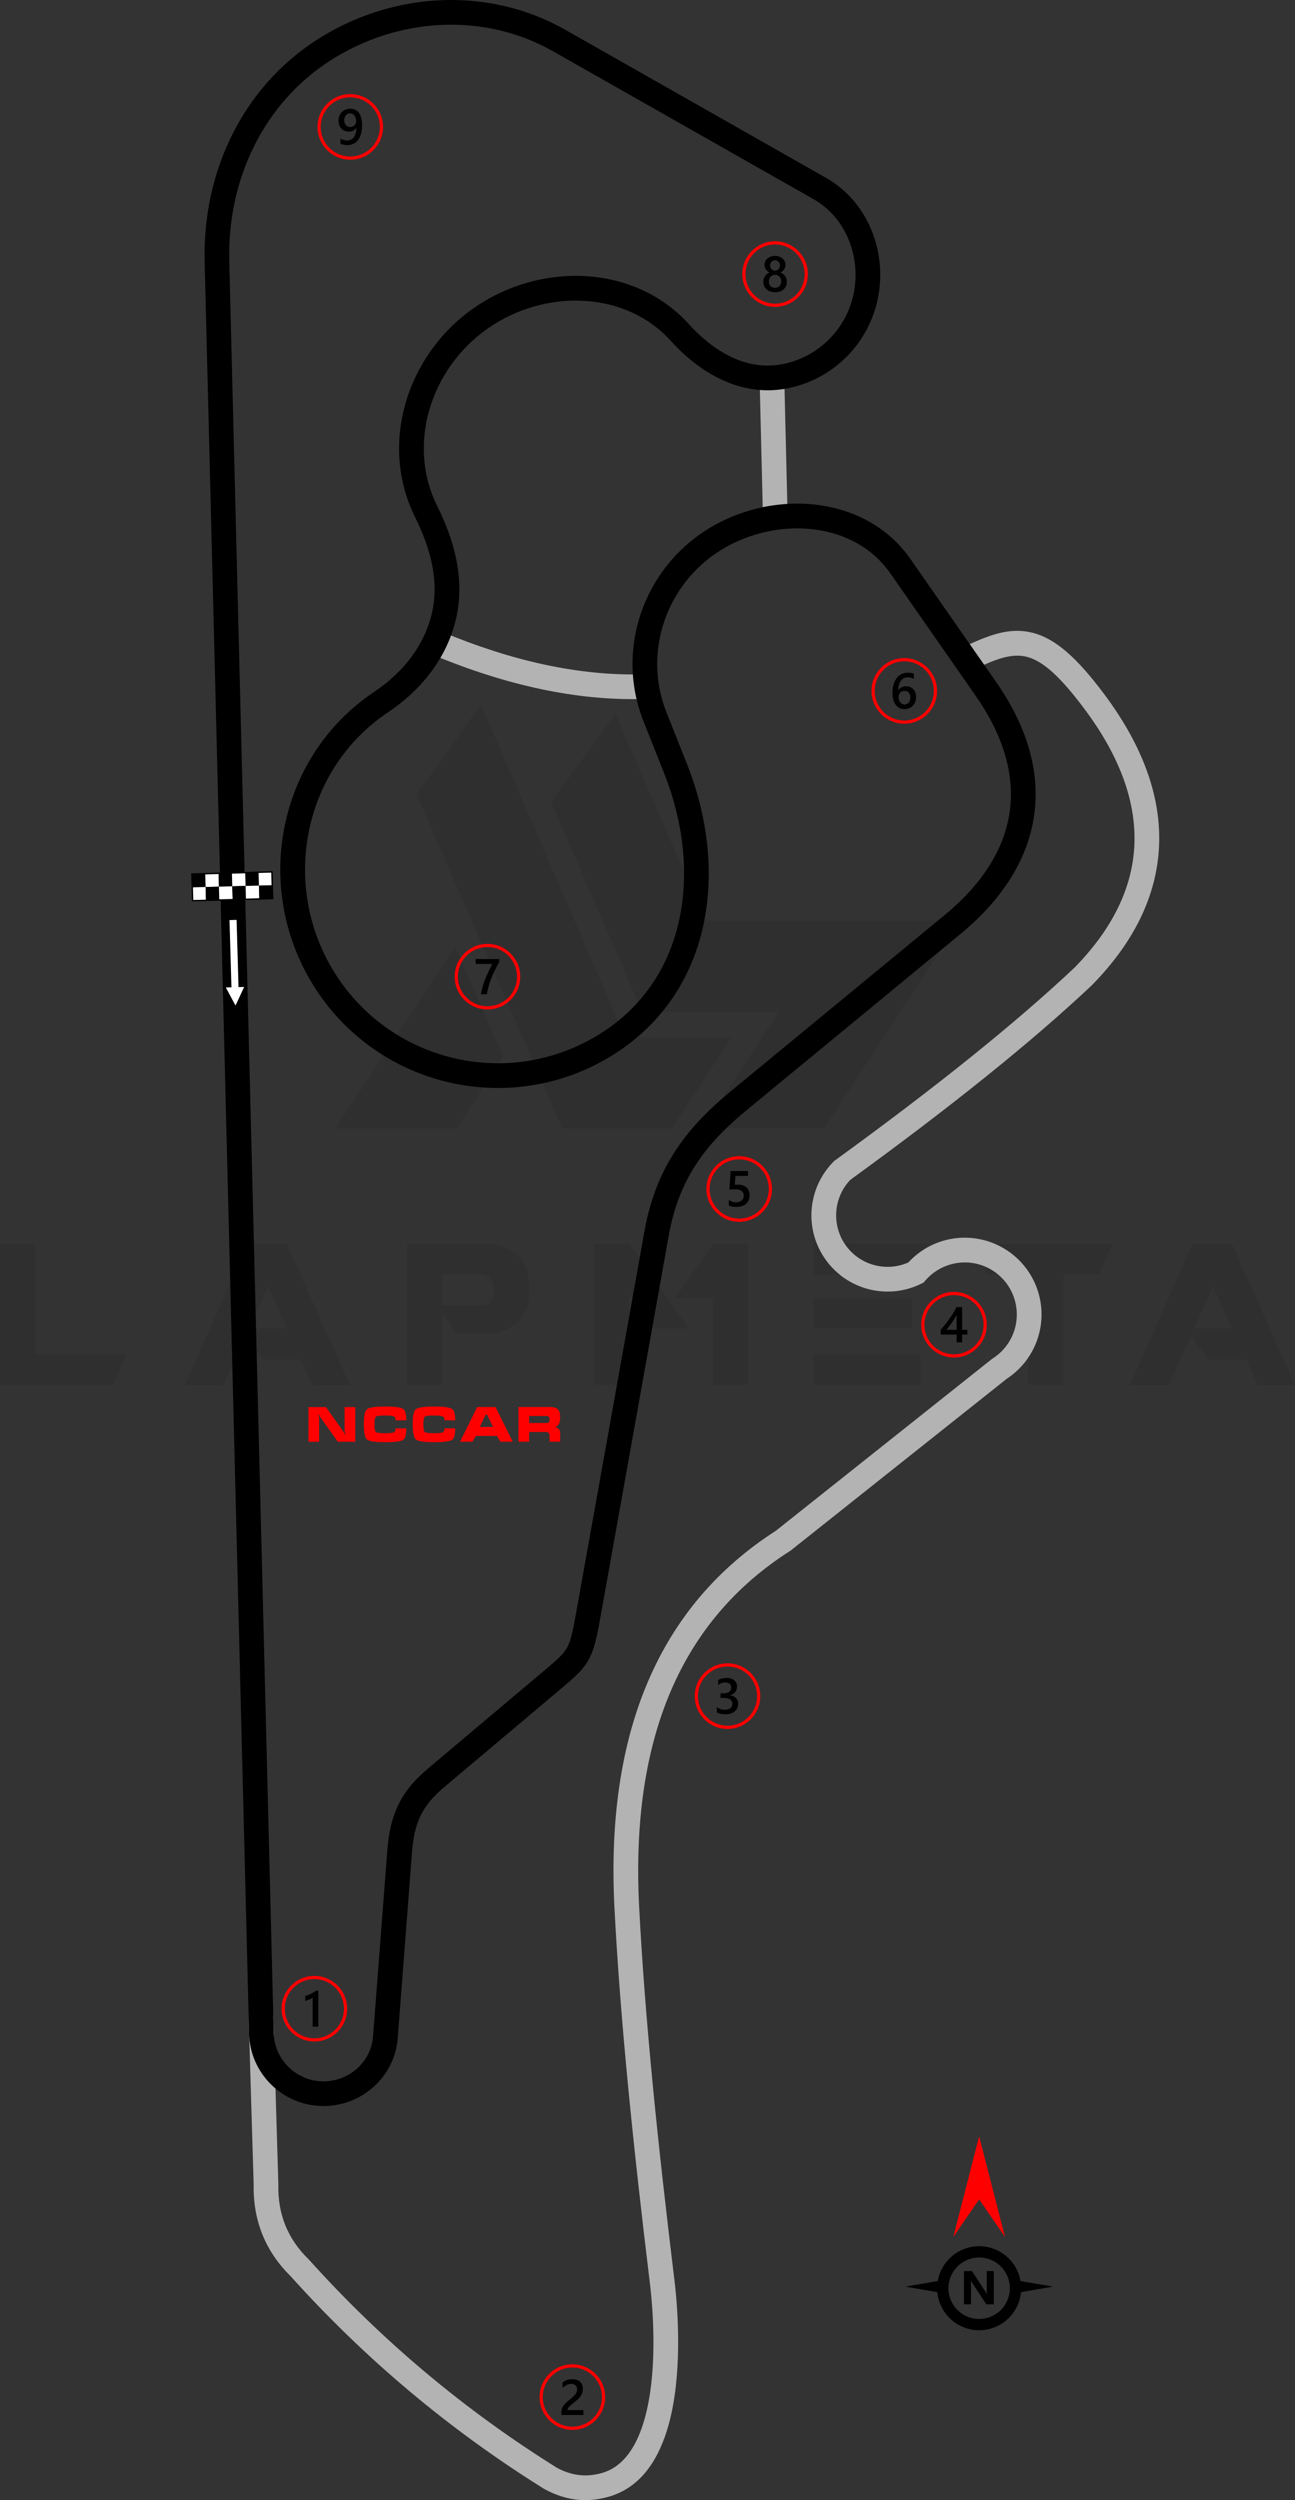 <?xml version="1.0" encoding="UTF-8"?>
<!DOCTYPE svg PUBLIC "-//W3C//DTD SVG 1.1//EN" "http://www.w3.org/Graphics/SVG/1.1/DTD/svg11.dtd">
<!-- Creator: CorelDRAW 2020 (64-Bit) -->
<svg xmlns="http://www.w3.org/2000/svg" xml:space="preserve" width="118.486mm" height="228.6mm" version="1.1" style="shape-rendering:geometricPrecision; text-rendering:geometricPrecision; image-rendering:optimizeQuality; fill-rule:evenodd; clip-rule:evenodd"
viewBox="0 0 1684.37 3249.73"
 xmlns:xlink="http://www.w3.org/1999/xlink"
 xmlns:xodm="http://www.corel.com/coreldraw/odm/2003">
 <rect x="0" y="0" width="1684.37" height="3249.73" fill="#333333" stroke="none"/>
 <defs>
  <style type="text/css">
   <![CDATA[
    .fil4 {fill:black}
    .fil5 {fill:white}
    .fil2 {fill:black;fill-rule:nonzero}
    .fil1 {fill:#B3B3B3;fill-rule:nonzero}
    .fil3 {fill:red;fill-rule:nonzero}
    .fil6 {fill:white;fill-rule:nonzero}
    .fil0 {fill:black;fill-opacity:0.071}
   ]]>
  </style>
 </defs>
 <g id="Layer_x0020_1">
  <path class="fil0" d="M-0 1799.99l0 -183.51 45.57 0 0 143.71 119.7 0 -18.23 39.8 -147.05 0zm541.71 -767.44l189.58 434.46 142.49 0 77.47 -118.19 -137.63 0 -188.06 -432.94 -83.85 116.67zm258.85 -104.51l116.97 268.88 330.86 0 -176.52 269.79 -157.99 0 0 -0.3 99.05 -151.3 -177.73 0 -118.49 -272.83 83.85 -114.24zm-145.83 446.01l-60.76 92.97 -157.99 0 0 -0.3 156.16 -236.07 62.59 143.4zm-199.61 426.26l-48.61 0 -14.89 -33.12 -49.52 0 -22.48 -30.69 -28.86 63.8 -50.43 0 81.42 -183.51 51.34 0 82.03 183.51zm-81.73 -73.52l-24.91 -54.69 -24.3 54.69 49.22 0zm202.04 -29.77l55.3 0c7.9,-2.43 11.85,-9.72 11.54,-21.88 0,-10.03 -4.86,-16.41 -15.19,-18.84l-51.65 0 0 40.71zm18.23 36.46l-18.53 -26.74 0 93.27 -45.57 0 0 -183.51 109.68 0c32.2,5.77 48.61,23.09 48.91,52.56l0 10.94c-0.3,29.77 -16.41,47.7 -48.31,53.17l-46.18 -0 0 0.3zm302.3 -6.68l-45.57 0 -31.6 -43.75 0 116.97 -45.88 0 0 -183.51 45.57 0 77.47 110.29zm31.6 -109.98l45.57 0 0 183.2 -45.88 0 0 -112.41 -49.52 0 49.83 -70.79zm269.79 143.4l0 39.8 -139.45 0 0 -39.8 139.45 0zm-10.94 -72.92l0 39.19 -128.52 0 0 -39.19 128.52 0zm20.05 -70.49l-20.05 40.1 -128.52 0 0 -40.1 148.57 0zm130.64 39.5l-54.99 0 0 -39.5 165.58 0 -18.53 39.5 -45.88 0 0 143.71 -45.88 0 0 -143.71 -0.3 0zm347.27 144.01l-48.61 0 -14.89 -33.12 -49.52 0 -22.48 -30.69 -28.86 63.8 -50.43 0 81.42 -183.51 51.34 0 82.03 183.51zm-81.73 -73.52l-24.91 -54.69 -24.3 54.69 49.22 0z"/>
  <g id="_1778070745504">
   <path class="fil1" d="M355.47 2619.69l6.57 219.13 0 0.75c-0.43,19.19 2.62,36.85 9.14,52.97 6.51,16.08 16.51,30.71 30,43.88l0.75 0.75c47.47,52.74 98.07,101.64 151.81,146.71 53.77,45.09 110.69,86.36 170.76,123.81 11.02,5.9 21.28,8.76 30.79,9.57 9.78,0.84 18.84,-0.43 27.18,-2.74 29.12,-8.05 46.32,-36 56.09,-70.91 16.16,-57.72 11.92,-133.3 6.56,-177.34 -10.51,-86.21 -20.05,-170.66 -28.05,-253.31 -7.9,-81.68 -14.09,-160.02 -17.92,-234.3l0 -0.06c-5.71,-113.99 8.88,-211.72 43.76,-293.18 35.06,-81.86 90.46,-147.09 166.18,-195.69l281.22 -223.43 0.99 -0.63c11.19,-7.14 19.79,-17.23 25.1,-28.83 5.31,-11.58 7.36,-24.7 5.46,-37.9 -1.89,-13.16 -7.54,-25.16 -15.91,-34.79 -8.36,-9.62 -19.44,-16.89 -32.19,-20.59 -12.73,-3.7 -26,-3.48 -38.26,0.18 -12.24,3.65 -23.44,10.75 -32.06,20.82l-2.14 2.5 -2.95 1.46c-21.69,10.73 -45.67,12.83 -67.75,7.35 -22.11,-5.49 -42.34,-18.59 -56.5,-38.25 -14.17,-19.67 -20.21,-42.98 -18.43,-65.65 1.8,-22.7 11.39,-44.8 28.45,-62l1.01 -1.02 0.94 -0.68c65.97,-47.84 124.85,-92.59 176.63,-134.24 51.79,-41.66 96.71,-80.39 134.77,-116.18 48.94,-49.82 75.39,-103.18 77.97,-159.09 2.55,-55.37 -18.13,-114.05 -63.34,-175.13 -32.72,-44.21 -55.62,-64.61 -76.82,-69.97 -20.06,-5.07 -41.83,3.6 -71.49,17.95l-13.96 -28.93c36.06,-17.44 63.23,-27.8 93.25,-20.21 28.87,7.3 57.22,31.25 94.81,82.04 49.8,67.27 72.53,132.84 69.63,195.63 -2.97,64.3 -32.63,124.85 -87.46,180.54l-0.44 0.44c-38.66,36.37 -84.26,75.68 -136.78,117.93 -52.31,42.08 -111.27,86.92 -176.87,134.51 -10.9,11.44 -17.04,25.95 -18.21,40.86l0 0.06c-1.2,15.38 2.85,31.15 12.39,44.39 9.55,13.25 23.21,22.09 38.14,25.79 14.05,3.49 29.22,2.45 43.16,-3.7 12.4,-13.47 27.98,-23.01 44.88,-28.06 17.98,-5.37 37.53,-5.65 56.38,-0.18 18.83,5.47 35.19,16.19 47.53,30.4 12.34,14.2 20.67,31.88 23.46,51.27 2.78,19.35 -0.25,38.65 -8.1,55.76 -7.68,16.73 -19.98,31.35 -35.99,41.85l-281.25 223.44 -0.99 0.63c-70.63,45.08 -122.26,105.71 -154.88,181.89 -32.96,76.95 -46.71,169.96 -41.25,279.02 3.82,74.15 9.97,151.99 17.79,232.91 7.73,79.96 17.32,164.57 28.04,252.56 5.67,46.58 10.04,126.9 -7.56,189.8 -12.61,45.03 -36.39,81.53 -78.48,93.17 -11.78,3.26 -24.57,5.05 -38.37,3.87 -13.83,-1.19 -28.61,-5.33 -44.31,-13.91l-0.82 -0.44c-61.36,-38.26 -119.5,-80.41 -174.41,-126.45 -54.89,-46.03 -106.55,-95.95 -154.98,-149.74 -16.47,-16.24 -28.73,-34.3 -36.78,-54.19 -8.08,-19.97 -11.89,-41.71 -11.42,-65.22l-6.56 -218.83 32.07 -0.88z"/>
   <polygon class="fil1" points="992.37,672.14 988.05,494.46 1020.13,493.7 1024.44,671.38 "/>
   <path class="fil1" d="M573.82 820.79c93.25,39.07 180.19,57.64 260.84,55.73l0.75 32.08c-85.3,2.02 -176.61,-17.35 -273.92,-58.12l12.33 -29.68z"/>
  </g>
  <path class="fil2" d="M539.91 672.22c-23.32,-46.81 -26.26,-98.65 -12.88,-146.48 13.71,-49 44.57,-93.81 88.17,-124.59 43.89,-30.98 97.46,-45.6 148.78,-42.07 49.52,3.41 97.06,23.66 132.12,62.33 17.96,19.81 38.81,36.15 61.51,45.44 19.23,7.87 39.98,10.69 61.61,6.18 23.45,-4.89 44.25,-16.66 60.23,-33.1 16,-16.45 27.19,-37.57 31.41,-61.13 4.3,-24.01 1.25,-48.62 -8.28,-70.16 -9.1,-20.57 -24.14,-38.24 -44.31,-49.68l-338.97 -192.34c-44.59,-25.3 -94.6,-36.36 -144.33,-34.27 -50.94,2.14 -101.62,18.11 -145.95,46.72 -42.88,27.67 -75.78,65.68 -97.87,109.52 -22.99,45.65 -34.29,97.62 -32.95,150.91l57.8 2302.92c0.43,17.06 7.53,32.49 18.8,43.81 11.29,11.33 26.75,18.52 43.88,19.06 17.24,0.55 33.33,-5.66 45.39,-16.31 11.88,-10.49 19.86,-25.31 21.15,-42.2l18.54 -241.5c1.72,-22.46 5.67,-41.14 13.85,-58.33l0 -0.06c8.21,-17.26 20.51,-32.51 38.88,-47.98l153.1 -128.95c15.07,-12.69 23.21,-19.76 27.89,-28.2 4.88,-8.8 7.6,-21.49 11.92,-45.6l88.84 -495.94c7.4,-41.34 20.95,-74.86 40.08,-104.2 18.99,-29.13 43.31,-53.85 72.47,-77.86l278.16 -229c47.4,-39.02 77.33,-84.39 84.32,-134.04 6.51,-46.24 -6.75,-96.94 -44.15,-150.58l-111.27 -159.56c-22.65,-32.49 -57.61,-50.89 -95.69,-56.41 -41.53,-6.02 -86.62,3.16 -123.86,26.01 -35.93,22.04 -61.61,55.48 -74.37,93.19 -12.67,37.44 -12.59,79.07 2.84,117.91l26.73 67.28c29,72.98 36.56,150.81 18.92,219.92 -16.43,64.39 -54.55,121.18 -117.33,159.64 -65.17,39.93 -140.34,50.31 -209.66,34.69 -69.31,-15.61 -132.78,-57.23 -174.57,-121.28 -41.94,-64.29 -54.75,-140 -41.02,-210.2 13.64,-69.71 53.43,-134.04 116.86,-176.45 19.04,-12.73 35.82,-28.26 48.97,-46.18 12.11,-16.51 21.13,-35.13 25.97,-55.56 4.96,-20.93 4.57,-41.99 0.52,-62.69 -4.16,-21.29 -12.18,-42.33 -22.28,-62.59zm18.07 -137.93c-11.31,40.46 -8.88,84.2 10.74,123.59 11.27,22.63 20.28,46.36 25.05,70.77 4.88,24.99 5.31,50.58 -0.78,76.28 -5.85,24.68 -16.75,47.18 -31.38,67.13 -15.39,20.99 -34.92,39.08 -57.01,53.86 -55.95,37.41 -91.09,94.27 -103.15,155.94 -12.19,62.33 -0.84,129.53 36.36,186.55 37.02,56.74 93.26,93.61 154.7,107.45 61.43,13.83 128.07,4.62 185.88,-30.79 55,-33.7 88.42,-83.56 102.86,-140.15 15.97,-62.58 8.98,-133.44 -17.54,-200.17l-26.73 -67.28c-18.37,-46.22 -18.49,-95.66 -3.47,-140.05 15.1,-44.61 45.51,-84.18 88.08,-110.3 43.58,-26.74 96.4,-37.47 145.12,-30.41 46.44,6.73 89.31,29.51 117.45,69.87l111.27 159.56c42.41,60.82 57.3,119.25 49.69,173.35 -8.18,58.06 -42.15,110.28 -95.77,154.42l-278.16 229c-26.77,22.04 -48.93,44.5 -65.93,70.57 -16.86,25.86 -28.83,55.57 -35.42,92.38l-88.84 495.94c-4.96,27.7 -8.3,42.66 -15.45,55.54 -7.35,13.24 -17.21,21.88 -35.31,37.13l-153.1 128.95c-14.55,12.25 -24.18,24.11 -30.45,37.29l-0.02 -0.01c-6.29,13.24 -9.38,28.35 -10.81,46.96l-18.54 241.5c-1.96,25.57 -14.02,47.99 -31.97,63.84 -18.01,15.91 -41.99,25.19 -67.66,24.36 -25.64,-0.82 -48.77,-11.56 -65.64,-28.5 -16.85,-16.92 -27.46,-40.05 -28.1,-65.69l-57.79 -2302.92c-1.47,-58.57 10.99,-115.79 36.34,-166.13 24.59,-48.83 61.3,-91.2 109.19,-122.1 49.09,-31.68 105.36,-49.37 162.06,-51.75 55.53,-2.33 111.46,10.06 161.44,38.42l338.97 192.34c26.46,15.01 46.1,37.99 57.89,64.65 12.03,27.2 15.87,58.34 10.42,88.78 -5.39,30.05 -19.62,56.94 -39.97,77.86 -20.36,20.94 -46.84,35.93 -76.71,42.15 -28.28,5.89 -55.28,2.26 -80.22,-7.94 -27.5,-11.25 -52.25,-30.49 -73.22,-53.61 -29.08,-32.08 -68.86,-48.9 -110.49,-51.76 -44.17,-3.04 -90.31,9.57 -128.15,36.28 -37.47,26.45 -63.98,64.88 -75.72,106.86z"/>
  <g id="_1778070753568">
   <path class="fil3" d="M634.02 1226.83c11.77,0 22.43,4.78 30.15,12.49 7.71,7.71 12.49,18.37 12.49,30.15 0,11.77 -4.78,22.43 -12.49,30.14 -7.71,7.71 -18.37,12.49 -30.15,12.49 -11.77,0 -22.43,-4.77 -30.15,-12.49 -7.71,-7.71 -12.49,-18.37 -12.49,-30.14 0,-11.77 4.78,-22.43 12.49,-30.15 7.71,-7.71 18.37,-12.49 30.14,-12.49zm27.22 15.42c-6.96,-6.97 -16.59,-11.27 -27.22,-11.27 -10.63,0 -20.25,4.31 -27.22,11.27 -6.97,6.96 -11.27,16.59 -11.27,27.22 0,10.63 4.31,20.25 11.27,27.22 6.97,6.96 16.59,11.27 27.22,11.27 10.63,0 20.25,-4.31 27.22,-11.27 6.96,-6.96 11.27,-16.59 11.27,-27.22 0,-10.63 -4.31,-20.25 -11.27,-27.22z"/>
   <path class="fil4" d="M649.31 1250.28c-1.92,3.51 -3.73,6.98 -5.43,10.41 -1.71,3.44 -3.25,6.88 -4.63,10.36 -1.38,3.46 -2.58,6.96 -3.61,10.48 -1.02,3.53 -1.81,7.12 -2.36,10.81l-7.75 0c0.51,-3.28 1.24,-6.55 2.19,-9.82 0.95,-3.27 2.06,-6.53 3.33,-9.79 1.28,-3.27 2.7,-6.55 4.29,-9.85 1.58,-3.3 3.27,-6.64 5.05,-9.99l-21.67 0 0 -6.32 30.58 0 0 3.7z"/>
  </g>
  <g id="_1778070755296">
   <path class="fil3" d="M1176.16 855.41c11.77,0 22.43,4.77 30.14,12.49 7.71,7.71 12.49,18.38 12.49,30.15 0,11.77 -4.77,22.43 -12.49,30.14 -7.71,7.71 -18.37,12.49 -30.14,12.49 -11.77,0 -22.43,-4.77 -30.14,-12.49 -7.71,-7.71 -12.49,-18.37 -12.49,-30.14 0,-11.77 4.77,-22.43 12.49,-30.15 7.71,-7.71 18.37,-12.49 30.14,-12.49zm27.22 15.41c-6.96,-6.97 -16.59,-11.27 -27.22,-11.27 -10.63,0 -20.25,4.31 -27.22,11.27 -6.97,6.97 -11.27,16.59 -11.27,27.22 0,10.63 4.31,20.25 11.27,27.22 6.96,6.96 16.59,11.27 27.22,11.27 10.63,0 20.25,-4.31 27.22,-11.27 6.96,-6.96 11.27,-16.59 11.27,-27.22 0,-10.63 -4.31,-20.25 -11.27,-27.22z"/>
   <path class="fil4" d="M1191.53 906.2c0,2.3 -0.38,4.4 -1.13,6.29 -0.75,1.89 -1.8,3.52 -3.14,4.89 -1.34,1.37 -2.93,2.44 -4.77,3.19 -1.84,0.76 -3.84,1.13 -5.99,1.13 -2.3,0 -4.41,-0.45 -6.33,-1.34 -1.93,-0.89 -3.58,-2.22 -4.98,-3.99 -1.39,-1.77 -2.47,-3.96 -3.25,-6.59 -0.76,-2.62 -1.14,-5.67 -1.14,-9.14 0,-4.24 0.5,-8 1.51,-11.28 1.01,-3.27 2.4,-6.01 4.16,-8.22 1.77,-2.22 3.85,-3.9 6.23,-5.05 2.38,-1.15 4.96,-1.73 7.72,-1.73 1.72,0 3.29,0.12 4.71,0.36 1.42,0.23 2.55,0.56 3.4,0.96l0 6.67c-1.09,-0.55 -2.25,-1.02 -3.49,-1.4 -1.23,-0.38 -2.65,-0.58 -4.24,-0.58 -1.79,0 -3.44,0.36 -4.95,1.09 -1.51,0.72 -2.82,1.78 -3.91,3.17 -1.1,1.39 -1.96,3.13 -2.59,5.18 -0.62,2.05 -0.95,4.42 -0.97,7.1l0.19 0c0.98,-1.51 2.3,-2.7 3.97,-3.57 1.68,-0.87 3.64,-1.31 5.89,-1.31 2,0 3.8,0.31 5.41,0.97 1.6,0.65 2.98,1.58 4.11,2.81 1.15,1.22 2.03,2.71 2.64,4.47 0.62,1.76 0.93,3.73 0.93,5.92zm-7.46 0.61c0,-1.32 -0.16,-2.52 -0.47,-3.61 -0.31,-1.09 -0.77,-2.01 -1.41,-2.79 -0.62,-0.78 -1.42,-1.38 -2.36,-1.81 -0.94,-0.43 -2.06,-0.63 -3.33,-0.63 -1.27,0 -2.4,0.23 -3.36,0.69 -0.97,0.46 -1.78,1.06 -2.44,1.8 -0.66,0.74 -1.15,1.6 -1.48,2.55 -0.33,0.96 -0.5,1.94 -0.5,2.94 0,1.09 0.16,2.2 0.47,3.33 0.31,1.14 0.78,2.18 1.42,3.11 0.64,0.94 1.46,1.7 2.44,2.31 0.99,0.61 2.17,0.92 3.53,0.92 1.21,0 2.29,-0.23 3.22,-0.67 0.94,-0.45 1.72,-1.07 2.34,-1.85 0.63,-0.79 1.11,-1.72 1.44,-2.79 0.33,-1.08 0.5,-2.24 0.5,-3.5z"/>
  </g>
  <g id="_1778070726832">
   <path class="fil3" d="M961.46 1502.81c11.77,0 22.43,4.77 30.15,12.49 7.71,7.71 12.49,18.37 12.49,30.14 0,11.77 -4.77,22.43 -12.49,30.15 -7.71,7.71 -18.38,12.49 -30.15,12.49 -11.77,0 -22.43,-4.77 -30.14,-12.49 -7.71,-7.71 -12.49,-18.37 -12.49,-30.15 0,-11.77 4.77,-22.43 12.49,-30.14 7.71,-7.71 18.37,-12.49 30.14,-12.49zm27.22 15.41c-6.97,-6.97 -16.59,-11.27 -27.22,-11.27 -10.63,0 -20.25,4.31 -27.22,11.27 -6.96,6.96 -11.27,16.59 -11.27,27.22 0,10.63 4.31,20.25 11.27,27.22 6.96,6.96 16.59,11.27 27.22,11.27 10.63,0 20.25,-4.31 27.22,-11.27 6.96,-6.97 11.27,-16.59 11.27,-27.22 0,-10.63 -4.31,-20.25 -11.27,-27.22z"/>
   <path class="fil4" d="M947.94 1566.85l0 -7.11c3.01,2.03 6.05,3.03 9.13,3.03 3.1,0 5.61,-0.78 7.49,-2.37 1.89,-1.58 2.84,-3.69 2.84,-6.34 0,-2.59 -0.96,-4.61 -2.89,-6.06 -1.93,-1.45 -4.68,-2.17 -8.28,-2.17 -1.23,0 -3.74,0.12 -7.51,0.38l1.63 -24.06 22.53 0 0 6.32 -16.37 0 -0.76 11.46c1.47,-0.09 2.8,-0.13 3.99,-0.13 4.85,0 8.61,1.24 11.25,3.74 2.65,2.48 3.98,5.89 3.98,10.21 0,4.53 -1.53,8.17 -4.55,10.9 -3.03,2.73 -7.2,4.1 -12.5,4.1 -4.47,0 -7.8,-0.62 -9.99,-1.89z"/>
  </g>
  <g id="_1778070726352">
   <path class="fil3" d="M946.26 2161.99c11.77,0 22.43,4.78 30.15,12.49 7.71,7.71 12.49,18.37 12.49,30.15 0,11.77 -4.78,22.43 -12.49,30.14 -7.71,7.71 -18.37,12.49 -30.15,12.49 -11.77,0 -22.43,-4.77 -30.14,-12.49 -7.71,-7.71 -12.49,-18.37 -12.49,-30.14 0,-11.77 4.77,-22.43 12.49,-30.15 7.71,-7.71 18.37,-12.49 30.14,-12.49zm27.22 15.41c-6.96,-6.96 -16.59,-11.27 -27.22,-11.27 -10.63,0 -20.25,4.31 -27.22,11.27 -6.96,6.96 -11.27,16.59 -11.27,27.22 0,10.63 4.31,20.25 11.27,27.22 6.96,6.96 16.59,11.27 27.22,11.27 10.63,0 20.25,-4.31 27.22,-11.27 6.96,-6.96 11.27,-16.59 11.27,-27.22 0,-10.63 -4.31,-20.25 -11.27,-27.22z"/>
   <path class="fil4" d="M932.43 2225.83l0 -6.96c2.99,2.36 6.34,3.54 10.09,3.54 3.04,0 5.48,-0.69 7.3,-2.07 1.82,-1.38 2.73,-3.26 2.73,-5.62 0,-5.18 -3.97,-7.79 -11.91,-7.79l-3.54 0 0 -5.94 3.39 0c7.04,0 10.56,-2.44 10.56,-7.33 0,-4.51 -2.74,-6.77 -8.22,-6.77 -3.07,0 -5.95,1.09 -8.65,3.28l0 -6.57c3.1,-1.74 6.78,-2.63 11,-2.63 4.06,0 7.32,1.03 9.77,3.07 2.44,2.04 3.67,4.65 3.67,7.84 0,6.02 -3.07,9.9 -9.19,11.62l0 0.13c3.3,0.32 5.9,1.47 7.82,3.45 1.92,2 2.87,4.48 2.87,7.45 0,4.11 -1.54,7.43 -4.62,9.94 -3.09,2.53 -7.16,3.78 -12.2,3.78 -4.53,0 -8.15,-0.82 -10.85,-2.45z"/>
  </g>
  <g id="_1778070730480">
   <path class="fil3" d="M1240.85 1679.22c11.77,0 22.43,4.77 30.14,12.49 7.71,7.71 12.49,18.37 12.49,30.14 0,11.77 -4.77,22.43 -12.49,30.15 -7.71,7.71 -18.37,12.49 -30.14,12.49 -11.77,0 -22.43,-4.78 -30.14,-12.49 -7.71,-7.71 -12.49,-18.38 -12.49,-30.15 0,-11.77 4.77,-22.43 12.49,-30.14 7.71,-7.71 18.37,-12.49 30.14,-12.49zm27.22 15.41c-6.96,-6.96 -16.59,-11.27 -27.22,-11.27 -10.63,0 -20.25,4.31 -27.22,11.27 -6.96,6.96 -11.27,16.59 -11.27,27.22 0,10.63 4.31,20.25 11.27,27.22 6.96,6.96 16.59,11.27 27.22,11.27 10.63,0 20.25,-4.31 27.22,-11.27 6.96,-6.97 11.27,-16.59 11.27,-27.22 0,-10.63 -4.31,-20.25 -11.27,-27.22z"/>
   <path class="fil4" d="M1251.41 1698.97l0 29.55 6.8 0 0 6.16 -6.8 0 0 10.05 -7.18 0 0 -10.05 -20.72 0 0 -6.22c1.88,-2.11 3.79,-4.39 5.76,-6.85 1.97,-2.45 3.87,-4.97 5.69,-7.53 1.82,-2.56 3.49,-5.13 5.05,-7.7 1.56,-2.58 2.87,-5.05 3.92,-7.41l7.47 0zm-7.18 29.55l0 -19.22c-2.32,4.17 -4.62,7.81 -6.88,10.92 -2.26,3.1 -4.38,5.87 -6.36,8.3l13.25 0z"/>
  </g>
  <g id="_1778024178464">
   <path class="fil3" d="M1008.11 313.6c11.77,0 22.43,4.77 30.15,12.49 7.71,7.71 12.49,18.37 12.49,30.14 0,11.77 -4.78,22.43 -12.49,30.15 -7.71,7.71 -18.37,12.49 -30.15,12.49 -11.77,0 -22.43,-4.78 -30.14,-12.49 -7.71,-7.71 -12.49,-18.38 -12.49,-30.15 0,-11.77 4.77,-22.43 12.49,-30.14 7.71,-7.71 18.37,-12.49 30.14,-12.49zm27.22 15.41c-6.96,-6.96 -16.59,-11.27 -27.22,-11.27 -10.63,0 -20.25,4.31 -27.22,11.27 -6.96,6.96 -11.27,16.59 -11.27,27.22 0,10.63 4.31,20.25 11.27,27.22 6.96,6.96 16.59,11.27 27.22,11.27 10.63,0 20.25,-4.31 27.22,-11.27 6.96,-6.97 11.27,-16.59 11.27,-27.22 0,-10.63 -4.31,-20.25 -11.27,-27.22z"/>
   <path class="fil4" d="M992.86 366.36c0,-1.32 0.16,-2.59 0.49,-3.82 0.33,-1.24 0.83,-2.38 1.48,-3.42 0.66,-1.05 1.49,-1.98 2.49,-2.81 1,-0.83 2.17,-1.49 3.51,-2 -1.98,-1.11 -3.55,-2.52 -4.73,-4.26 -1.16,-1.74 -1.75,-3.66 -1.75,-5.76 0,-1.69 0.35,-3.23 1.05,-4.66 0.69,-1.43 1.65,-2.66 2.86,-3.7 1.23,-1.05 2.67,-1.85 4.33,-2.44 1.67,-0.59 3.48,-0.88 5.42,-0.88 1.98,0 3.8,0.3 5.48,0.89 1.67,0.6 3.11,1.41 4.33,2.46 1.22,1.04 2.18,2.28 2.85,3.7 0.69,1.43 1.02,2.96 1.02,4.63 0,2.1 -0.59,4.02 -1.75,5.76 -1.18,1.73 -2.72,3.15 -4.66,4.26 1.32,0.51 2.48,1.18 3.5,2 1.01,0.82 1.85,1.74 2.54,2.79 0.68,1.05 1.19,2.18 1.54,3.42 0.34,1.23 0.5,2.52 0.5,3.86 0,2 -0.37,3.84 -1.11,5.49 -0.75,1.65 -1.79,3.08 -3.13,4.26 -1.34,1.19 -2.95,2.1 -4.83,2.77 -1.86,0.66 -3.93,0.98 -6.19,0.98 -2.23,0 -4.28,-0.33 -6.15,-0.98 -1.86,-0.66 -3.46,-1.58 -4.81,-2.77 -1.35,-1.18 -2.41,-2.6 -3.16,-4.26 -0.76,-1.66 -1.13,-3.49 -1.13,-5.49zm7.21 -0.63c0,1.3 0.18,2.46 0.57,3.51 0.39,1.04 0.93,1.93 1.63,2.65 0.7,0.72 1.55,1.28 2.54,1.65 0.99,0.38 2.09,0.58 3.3,0.58 1.17,0 2.24,-0.2 3.22,-0.59 0.98,-0.39 1.82,-0.96 2.54,-1.69 0.71,-0.74 1.28,-1.62 1.68,-2.66 0.4,-1.02 0.6,-2.18 0.6,-3.45 0,-1.18 -0.18,-2.28 -0.57,-3.31 -0.39,-1.02 -0.93,-1.93 -1.63,-2.69 -0.7,-0.77 -1.55,-1.37 -2.54,-1.82 -0.99,-0.45 -2.09,-0.68 -3.3,-0.68 -1.14,0 -2.22,0.21 -3.2,0.62 -0.99,0.42 -1.84,1 -2.56,1.76 -0.71,0.76 -1.27,1.65 -1.68,2.7 -0.4,1.04 -0.6,2.18 -0.6,3.42zm1.56 -20.69c0,0.96 0.17,1.84 0.51,2.67 0.34,0.82 0.79,1.53 1.37,2.14 0.58,0.61 1.25,1.08 2.03,1.41 0.77,0.35 1.61,0.51 2.5,0.51 0.89,0 1.73,-0.18 2.51,-0.52 0.77,-0.35 1.46,-0.83 2.05,-1.44 0.58,-0.61 1.05,-1.32 1.38,-2.14 0.34,-0.82 0.51,-1.7 0.51,-2.64 0,-0.96 -0.16,-1.85 -0.49,-2.68 -0.34,-0.83 -0.78,-1.55 -1.36,-2.13 -0.58,-0.6 -1.25,-1.07 -2.04,-1.41 -0.8,-0.34 -1.65,-0.51 -2.56,-0.51 -0.96,0 -1.83,0.17 -2.61,0.52 -0.78,0.35 -1.46,0.84 -2.03,1.46 -0.57,0.61 -1,1.33 -1.31,2.15 -0.32,0.82 -0.47,1.69 -0.47,2.6z"/>
  </g>
  <g id="_1778024176112">
   <path class="fil3" d="M455.59 122.34c11.77,0 22.43,4.77 30.14,12.49 7.71,7.71 12.49,18.37 12.49,30.15 0,11.77 -4.77,22.43 -12.49,30.14 -7.71,7.71 -18.37,12.49 -30.14,12.49 -11.77,0 -22.43,-4.77 -30.15,-12.49 -7.71,-7.71 -12.49,-18.37 -12.49,-30.14 0,-11.77 4.78,-22.43 12.49,-30.15 7.71,-7.71 18.37,-12.49 30.15,-12.49zm27.22 15.41c-6.96,-6.97 -16.59,-11.27 -27.22,-11.27 -10.63,0 -20.25,4.31 -27.22,11.27 -6.96,6.96 -11.27,16.59 -11.27,27.22 0,10.63 4.31,20.25 11.27,27.22 6.96,6.96 16.59,11.27 27.22,11.27 10.63,0 20.25,-4.31 27.22,-11.27 6.96,-6.96 11.27,-16.59 11.27,-27.22 0,-10.63 -4.31,-20.25 -11.27,-27.22z"/>
   <path class="fil4" d="M470.93 162.47c0,4.58 -0.49,8.51 -1.48,11.81 -0.99,3.3 -2.36,6.01 -4.09,8.14 -1.73,2.12 -3.77,3.69 -6.09,4.71 -2.33,1.01 -4.84,1.51 -7.52,1.51 -0.87,0 -1.75,-0.05 -2.64,-0.15 -0.88,-0.11 -1.72,-0.25 -2.52,-0.42 -0.81,-0.17 -1.53,-0.36 -2.18,-0.57 -0.64,-0.19 -1.19,-0.39 -1.61,-0.59l0 -6.67c0.45,0.27 1,0.56 1.67,0.84 0.65,0.3 1.37,0.54 2.15,0.77 0.78,0.22 1.59,0.4 2.43,0.53 0.84,0.14 1.66,0.22 2.44,0.22 1.81,0 3.45,-0.36 4.93,-1.06 1.48,-0.71 2.73,-1.74 3.78,-3.13 1.04,-1.39 1.84,-3.11 2.41,-5.15 0.57,-2.06 0.85,-4.43 0.85,-7.14l-0.13 0c-0.38,0.68 -0.88,1.32 -1.51,1.93 -0.63,0.61 -1.35,1.14 -2.16,1.6 -0.81,0.46 -1.71,0.82 -2.69,1.1 -0.99,0.27 -2.05,0.41 -3.18,0.41 -1.92,0 -3.69,-0.34 -5.35,-1.01 -1.65,-0.66 -3.07,-1.61 -4.29,-2.85 -1.21,-1.23 -2.16,-2.73 -2.85,-4.5 -0.69,-1.77 -1.03,-3.74 -1.03,-5.91 0,-2.39 0.39,-4.53 1.18,-6.46 0.8,-1.93 1.87,-3.56 3.26,-4.91 1.38,-1.35 3.02,-2.4 4.88,-3.13 1.87,-0.74 3.91,-1.11 6.1,-1.11 2.06,0 4.02,0.39 5.86,1.17 1.84,0.78 3.45,2.01 4.85,3.7 1.39,1.7 2.49,3.88 3.32,6.56 0.82,2.68 1.22,5.93 1.22,9.74zm-7.72 -4.88c0,-1.53 -0.19,-2.93 -0.59,-4.18 -0.39,-1.25 -0.94,-2.33 -1.65,-3.23 -0.7,-0.89 -1.54,-1.59 -2.51,-2.07 -0.96,-0.49 -2.03,-0.74 -3.17,-0.74 -1.03,0 -1.99,0.21 -2.92,0.62 -0.93,0.41 -1.73,1.01 -2.43,1.78 -0.69,0.76 -1.24,1.69 -1.64,2.78 -0.4,1.08 -0.6,2.29 -0.6,3.61 0,1.45 0.19,2.73 0.59,3.82 0.39,1.11 0.94,2.04 1.65,2.8 0.7,0.75 1.55,1.33 2.54,1.72 0.98,0.39 2.08,0.59 3.27,0.59 1.07,0 2.05,-0.19 2.95,-0.59 0.9,-0.39 1.69,-0.93 2.36,-1.6 0.67,-0.66 1.19,-1.46 1.58,-2.37 0.38,-0.92 0.57,-1.9 0.57,-2.93z"/>
  </g>
  <g id="_1778024176736">
   <path class="fil3" d="M408.9 2568.27c11.77,0 22.43,4.77 30.14,12.49 7.71,7.71 12.49,18.37 12.49,30.14 0,11.77 -4.77,22.43 -12.49,30.14 -7.71,7.71 -18.37,12.49 -30.14,12.49 -11.77,0 -22.43,-4.77 -30.15,-12.49 -7.71,-7.71 -12.49,-18.37 -12.49,-30.14 0,-11.77 4.77,-22.43 12.49,-30.14 7.71,-7.71 18.38,-12.49 30.15,-12.49zm27.22 15.41c-6.97,-6.97 -16.59,-11.27 -27.22,-11.27 -10.63,0 -20.25,4.31 -27.22,11.27 -6.96,6.96 -11.27,16.59 -11.27,27.22 0,10.63 4.31,20.25 11.27,27.22 6.97,6.96 16.59,11.27 27.22,11.27 10.63,0 20.25,-4.31 27.22,-11.27 6.96,-6.96 11.27,-16.59 11.27,-27.22 0,-10.63 -4.31,-20.25 -11.27,-27.22z"/>
   <path class="fil4" d="M414.05 2587.5l0 46.79 -7.41 0 0 -37.73c-1.34,0.96 -2.78,1.78 -4.33,2.44 -1.54,0.67 -3.3,1.26 -5.28,1.77l0 -6.32c1.24,-0.4 2.43,-0.83 3.57,-1.28 1.15,-0.44 2.29,-0.95 3.4,-1.5 1.12,-0.56 2.24,-1.18 3.39,-1.85 1.13,-0.69 2.31,-1.46 3.53,-2.33l3.13 0z"/>
  </g>
  <g id="_1778024177456">
   <path class="fil3" d="M744.45 3073.11c11.77,0 22.43,4.78 30.15,12.49 7.71,7.71 12.49,18.38 12.49,30.15 0,11.77 -4.78,22.43 -12.49,30.14 -7.71,7.71 -18.38,12.49 -30.15,12.49 -11.77,0 -22.43,-4.77 -30.14,-12.49 -7.71,-7.71 -12.49,-18.37 -12.49,-30.14 0,-11.77 4.77,-22.43 12.49,-30.15 7.71,-7.71 18.37,-12.49 30.14,-12.49zm27.22 15.41c-6.97,-6.96 -16.59,-11.27 -27.22,-11.27 -10.63,0 -20.25,4.31 -27.22,11.27 -6.96,6.97 -11.27,16.59 -11.27,27.22 0,10.63 4.31,20.25 11.27,27.22 6.96,6.96 16.59,11.27 27.22,11.27 10.63,0 20.25,-4.31 27.22,-11.27 6.96,-6.96 11.27,-16.59 11.27,-27.22 0,-10.63 -4.31,-20.25 -11.27,-27.22z"/>
   <path class="fil4" d="M758.82 3139.01l-28.73 0 0 -3.54c0,-1.45 0.21,-2.81 0.61,-4.07 0.4,-1.27 0.95,-2.45 1.62,-3.58 0.69,-1.11 1.48,-2.17 2.4,-3.16 0.92,-0.99 1.89,-1.95 2.93,-2.88 1.05,-0.92 2.12,-1.82 3.19,-2.68 1.09,-0.86 2.16,-1.72 3.19,-2.59 0.98,-0.84 1.87,-1.65 2.68,-2.45 0.82,-0.79 1.5,-1.62 2.08,-2.47 0.58,-0.85 1.03,-1.74 1.34,-2.69 0.32,-0.95 0.48,-1.97 0.48,-3.08 0,-1.21 -0.18,-2.27 -0.55,-3.17 -0.38,-0.9 -0.89,-1.67 -1.57,-2.26 -0.66,-0.61 -1.46,-1.07 -2.38,-1.37 -0.91,-0.32 -1.91,-0.47 -3.01,-0.47 -1.86,0 -3.77,0.44 -5.71,1.31 -1.94,0.87 -3.8,2.18 -5.59,3.93l0 -7.13c0.94,-0.7 1.89,-1.31 2.84,-1.83 0.96,-0.52 1.95,-0.96 2.97,-1.31 1.01,-0.36 2.09,-0.61 3.21,-0.78 1.13,-0.18 2.33,-0.26 3.61,-0.26 2.07,0 3.94,0.27 5.62,0.82 1.68,0.54 3.12,1.34 4.31,2.4 1.19,1.06 2.1,2.37 2.76,3.95 0.66,1.57 0.97,3.37 0.97,5.42 0,1.85 -0.23,3.52 -0.69,4.99 -0.46,1.48 -1.1,2.85 -1.94,4.14 -0.84,1.27 -1.86,2.48 -3.05,3.64 -1.19,1.14 -2.53,2.33 -3.99,3.54 -1.24,1 -2.46,1.97 -3.69,2.92 -1.22,0.95 -2.32,1.87 -3.3,2.78 -0.98,0.91 -1.78,1.81 -2.38,2.71 -0.61,0.9 -0.92,1.81 -0.92,2.72l0 0.16 20.66 0 0 6.35z"/>
  </g>
  <g id="_1778024177840">
   <g>
    <rect class="fil4" transform="matrix(1.054 -0.028 0.028 1.054 249.618 1136.05)" width="16.45" height="16.45"/>
    <rect class="fil5" transform="matrix(1.054 -0.028 0.028 1.054 266.965 1135.59)" width="16.45" height="16.45"/>
    <rect class="fil4" transform="matrix(1.054 -0.028 0.028 1.054 284.311 1135.13)" width="16.45" height="16.45"/>
    <rect class="fil5" transform="matrix(1.054 -0.028 0.028 1.054 301.657 1134.67)" width="16.45" height="16.45"/>
    <rect class="fil4" transform="matrix(1.054 -0.028 0.028 1.054 319.003 1134.21)" width="16.45" height="16.45"/>
    <rect class="fil5" transform="matrix(1.054 -0.028 0.028 1.054 336.349 1133.75)" width="16.45" height="16.45"/>
    <rect class="fil5" transform="matrix(1.054 -0.028 0.028 1.054 250.079 1153.4)" width="16.45" height="16.45"/>
    <rect class="fil4" transform="matrix(1.054 -0.028 0.028 1.054 267.425 1152.94)" width="16.45" height="16.45"/>
    <rect class="fil5" transform="matrix(1.054 -0.028 0.028 1.054 284.772 1152.48)" width="16.45" height="16.45"/>
    <rect class="fil4" transform="matrix(1.054 -0.028 0.028 1.054 302.118 1152.02)" width="16.45" height="16.45"/>
    <rect class="fil5" transform="matrix(1.054 -0.028 0.028 1.054 319.464 1151.56)" width="16.45" height="16.45"/>
    <rect class="fil4" transform="matrix(1.054 -0.028 0.028 1.054 336.81 1151.1)" width="16.45" height="16.45"/>
   </g>
   <path class="fil2" d="M354.6 1133.27l0.94 35.59 -105.88 2.81 -0.97 -36.49c35.29,-0.98 70.59,-1.88 105.89,-2.82l0.02 0.91zm-1.34 17.39l-0.44 -16.44 -102.27 2.71 0.87 32.89 102.27 -2.72 -0.44 -16.44z"/>
  </g>
  <g id="_1778024178368">
   <path class="fil2" d="M1273.55 2919.6c15.06,0 28.72,6.12 38.6,16l0.03 0.03c7.8,7.8 13.24,17.93 15.2,29.26l42.12 7.25 -41.55 7.16c-1.2,13.07 -7,24.8 -15.77,33.56l-0.03 0c-9.89,9.88 -23.54,16 -38.6,16 -15.09,0 -28.75,-6.12 -38.63,-16 -8.77,-8.77 -14.57,-20.5 -15.77,-33.56l-41.55 -7.16 42.12 -7.25c1.96,-11.33 7.4,-21.47 15.2,-29.26l0 -0.03c9.88,-9.88 23.55,-16 38.63,-16zm19.05 75.51l-9.81 0 -17.79 -27.12c-1.04,-1.58 -1.77,-2.77 -2.17,-3.58l-0.11 0c0.15,1.52 0.24,3.85 0.24,6.98l0 23.72 -9.18 0 0 -43.16 10.48 0 17.12 26.27c0.78,1.19 1.5,2.36 2.17,3.52l0.12 0c-0.16,-1 -0.25,-2.98 -0.25,-5.93l0 -23.87 9.18 0 0 43.16zm9.2 -49.13c-7.22,-7.22 -17.22,-11.68 -28.26,-11.68 -11.03,0 -21.02,4.47 -28.25,11.7 -7.23,7.21 -11.7,17.21 -11.7,28.25 0,11.03 4.47,21.02 11.7,28.24 7.22,7.22 17.21,11.7 28.25,11.7 11.04,0 21.03,-4.46 28.26,-11.68 7.21,-7.24 11.68,-17.23 11.68,-28.26 0,-11.04 -4.46,-21.04 -11.68,-28.26z"/>
   <polygon class="fil3" points="1273.55,2858.73 1239.92,2907.65 1273.55,2776.83 1307.19,2907.65 "/>
  </g>
  <polygon class="fil6" points="310.24,1283.05 307.72,1195.65 298.52,1195.91 301.04,1283.31 293.72,1283.52 306.33,1307.02 317.56,1282.84 "/>
  <path class="fil3" d="M462.1 1828.95l-13.88 0 0 31.02c0.35,1.18 0.67,2.32 1.01,3.47 0,0.42 0.01,0.84 0.05,1.26 -0.28,0 -0.56,-0.27 -0.81,-0.82 -0.29,-0.55 -0.56,-1.1 -0.82,-1.64l-23.72 -33.29 -22.71 0 0 45.03 13.88 0 0 -31.1c0,-0.04 -0.36,-1.2 -1.06,-3.48 -0.04,-0.41 -0.06,-0.82 -0.06,-1.24 0.28,0 0.58,0.27 0.87,0.81 0.26,0.59 0.52,1.14 0.76,1.64l23.78 33.37 22.71 0 0 -45.03zm38.68 -0.77c12.87,0 20.79,1.07 23.77,3.22 2.61,1.86 3.91,6.78 3.91,14.77l-13.93 0c0,-2.62 -0.7,-4.28 -2.08,-4.99 -1.72,-0.88 -5.61,-1.32 -11.67,-1.32 -6.76,0 -10.73,0.53 -11.92,1.59 -1.18,1.04 -1.77,4.36 -1.77,9.97 0,5.54 0.59,8.84 1.77,9.9 1.19,1.04 5.16,1.57 11.92,1.57 6.14,0 9.99,-0.38 11.54,-1.13 1.51,-0.72 2.27,-2.43 2.27,-5.16l13.87 0c0,8.02 -1.25,12.94 -3.77,14.75 -2.99,2.15 -10.95,3.22 -23.91,3.22 -12.95,0 -20.77,-1.18 -23.47,-3.52 -2.73,-2.37 -4.1,-8.93 -4.1,-19.68 0,-10.73 1.3,-17.23 3.91,-19.49 2.83,-2.45 10.7,-3.67 23.65,-3.67zm63.58 0c12.87,0 20.79,1.07 23.77,3.22 2.61,1.86 3.91,6.78 3.91,14.77l-13.93 0c0,-2.62 -0.7,-4.28 -2.08,-4.99 -1.72,-0.88 -5.61,-1.32 -11.67,-1.32 -6.76,0 -10.73,0.53 -11.92,1.59 -1.18,1.04 -1.77,4.36 -1.77,9.97 0,5.54 0.59,8.84 1.77,9.9 1.19,1.04 5.16,1.57 11.92,1.57 6.14,0 9.99,-0.38 11.54,-1.13 1.51,-0.72 2.27,-2.43 2.27,-5.16l13.87 0c0,8.02 -1.25,12.94 -3.77,14.75 -2.99,2.15 -10.95,3.22 -23.91,3.22 -12.95,0 -20.77,-1.18 -23.46,-3.52 -2.73,-2.37 -4.1,-8.93 -4.1,-19.68 0,-10.73 1.3,-17.23 3.91,-19.49 2.83,-2.45 10.7,-3.67 23.65,-3.67zm56.33 0.68l23.84 0 22.33 45.05 -16.2 0 -4.3 -7.51 -27.5 0 -4.28 7.51 -16.22 0 22.33 -45.05zm13 10.17l-2.15 0 -7.52 15.71 17.16 0 -7.49 -15.71zm40.67 -10.22l40.37 0c4.96,0 8.47,0.9 10.53,2.71 2.23,1.98 3.34,5.45 3.34,10.41 0,3.83 -0.46,6.69 -1.39,8.57 -0.97,1.9 -2.58,3.29 -4.85,4.17 2.51,1.09 4.2,2.21 5.04,3.34 0.8,1.14 1.2,3.07 1.2,5.8l0 10.09 -13.88 0 0 -8.07c0,-1.18 -0.34,-2.19 -1.02,-3.03 -0.79,-1.01 -1.96,-1.51 -3.52,-1.51l-21.95 0 0 12.62 -13.88 0 0 -45.1zm13.88 11.67l0 9.15 22.25 0c1.52,0 2.62,-0.34 3.28,-1 0.64,-0.64 0.96,-1.82 0.96,-3.54 0,-1.72 -0.34,-2.92 -1.02,-3.58 -0.66,-0.68 -1.73,-1.02 -3.22,-1.02l-22.25 0z"/>
 </g>
</svg>
